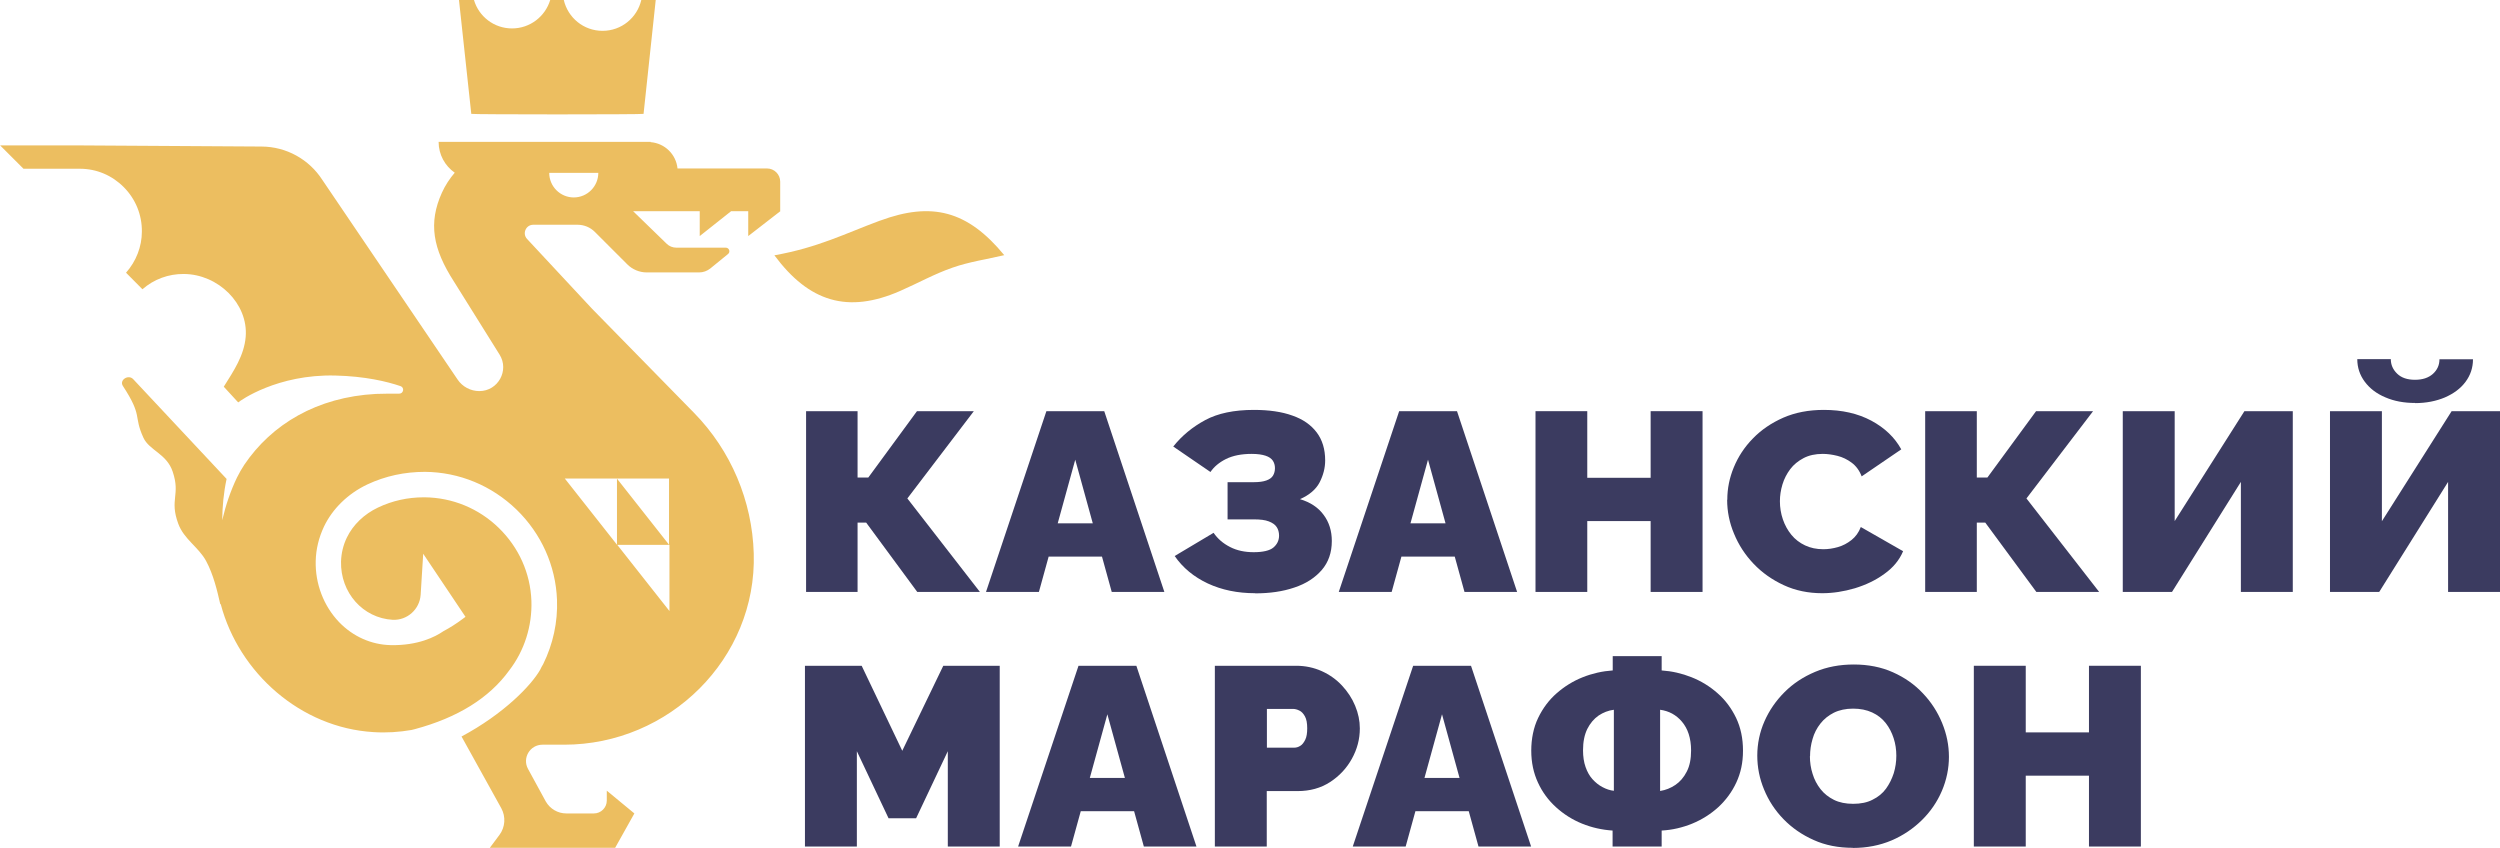 <?xml version="1.0" encoding="UTF-8"?> <svg xmlns="http://www.w3.org/2000/svg" id="Layer_2" viewBox="0 0 176.75 59.94"> <defs> <style>.cls-1{fill:#ecbe60;}.cls-1,.cls-2{stroke-width:0px;}.cls-2{fill:#3b3b60;}</style> </defs> <g id="Layer_1-2"> <path class="cls-1" d="M55.16,14.91v-2.07c0-.51-.42-.93-.93-.93h-6.33c-.1-1-.9-1.78-1.9-1.86v-.02h-14.99c0,.9.45,1.7,1.14,2.18-.36.42-.67.89-.91,1.42-.96,2.13-.65,3.94.85,6.27l3.23,5.17c.7,1.12-.11,2.58-1.43,2.58-.62,0-1.2-.31-1.54-.82l-9.56-14.11c-.94-1.46-2.55-2.35-4.29-2.36l-12.84-.08h0s-5.65,0-5.65,0l1.65,1.65h3.99c1.18,0,2.28.47,3.11,1.31.83.84,1.28,1.95,1.27,3.13,0,1.07-.41,2.11-1.12,2.91l1.16,1.17c.81-.71,1.85-1.09,2.92-1.08,2.43.01,4.57,2.1,4.38,4.44-.11,1.32-.84,2.4-1.55,3.53l1.02,1.11c.15-.13,2.76-2,6.86-1.9,2.11.05,3.65.42,4.62.75.29.1.21.53-.09.53-.56,0-1.19,0-1.65.02-4.17.22-7.38,2.15-9.31,5.01-.18.28-.36.58-.51.89-.46.95-.8,1.97-1.05,3.03.01-.97.1-1.95.31-2.92-2.28-2.43-6.6-7.05-6.6-7.05-.34-.37-1.01.06-.73.48,1.43,2.19.72,2.06,1.45,3.66.42.9,1.65,1.13,2.07,2.4.56,1.66-.24,1.95.39,3.67.4,1.1,1.44,1.66,1.97,2.64.52.96.79,2.12.99,3,0,.04.03.05.05.07,1.29,4.85,5.65,8.72,10.79,9.03.92.06,1.82,0,2.69-.15l.24-.06c3.02-.81,5.26-2.2,6.67-4.15,1.08-1.4,1.63-3.15,1.57-4.92-.07-1.95-.89-3.78-2.31-5.16-1.42-1.38-3.28-2.14-5.23-2.16h-.07c-1.13,0-2.22.24-3.23.72-.99.47-1.77,1.22-2.21,2.13-.26.54-.39,1.1-.41,1.69-.05,2.2,1.55,4,3.65,4.12,1.03.05,1.91-.74,1.98-1.77l.18-2.9,2.99,4.46-.23.17c-.43.32-.87.6-1.34.85-.56.39-1.79,1.02-3.72.98-1.37-.03-2.67-.61-3.65-1.63-1.09-1.14-1.69-2.71-1.65-4.32.02-.84.22-1.65.58-2.42.61-1.28,1.7-2.34,3.07-2.99,1.28-.6,2.64-.89,4.08-.89,2.42.02,4.71.97,6.47,2.67,1.75,1.7,2.77,3.97,2.86,6.38.06,1.57-.28,3.13-.98,4.55-.07.11-.14.24-.21.39-.62,1.1-2.58,3.13-5.56,4.72l2.81,5.07c.33.6.28,1.34-.13,1.89l-.68.91h8.86l1.36-2.43-1.95-1.61v.7c0,.5-.41.91-.91.91h-1.95c-.6,0-1.15-.32-1.45-.84l-1.26-2.31c-.42-.77.14-1.71,1.02-1.71h1.53c7.44,0,13.63-6.09,13.41-13.52-.11-3.72-1.61-7.28-4.23-9.95l-7.2-7.35-4.6-4.94c-.35-.38-.08-1,.44-1h3.14c.45,0,.89.18,1.21.5l2.3,2.3c.36.36.86.57,1.37.57h3.71c.29,0,.56-.1.79-.28l1.25-1.02c.19-.15.08-.45-.16-.45h-3.49c-.26,0-.51-.1-.69-.28l-2.37-2.3h4.71v1.76l2.22-1.76h1.21v1.76l2.27-1.76ZM47.33,38.52h0v4.68l-3.69-4.68h3.69ZM43.61,33.83h3.69v4.68l-3.68-4.67v4.67l-3.69-4.68h3.68ZM40.57,13.96c-.96,0-1.74-.78-1.74-1.74h3.47c0,.96-.78,1.74-1.74,1.74Z"></path> <path class="cls-1" d="M45.5,8.05l.86-8.05h-1.02c-.29,1.25-1.4,2.18-2.74,2.18S40.15,1.25,39.86,0h-.96c-.35,1.16-1.42,2.01-2.7,2.01S33.85,1.16,33.51,0h-1.06l.87,8.05c0,.05,12.18.05,12.19,0"></path> <path class="cls-1" d="M62.21,15.6c-2.48.92-4.37,1.9-7.46,2.45,2.45,3.3,5.19,4.14,8.89,2.52,1.24-.54,2.43-1.21,3.71-1.65,1.17-.41,2.42-.59,3.65-.88-2.6-3.16-5.13-3.79-8.78-2.44"></path> <polygon class="cls-2" points="56.99 41.85 56.99 29.07 60.63 29.07 60.63 33.76 61.39 33.76 64.83 29.07 68.85 29.07 64.15 35.24 69.28 41.85 64.85 41.85 61.24 36.95 60.63 36.95 60.63 41.85 56.99 41.85"></polygon> <path class="cls-2" d="M73.97,29.07h4.1l4.25,12.78h-3.72l-.69-2.5h-3.77l-.69,2.5h-3.74l4.27-12.78ZM77.26,37l-1.24-4.5-1.24,4.5h2.48Z"></path> <path class="cls-2" d="M88.73,41.94c-1.24,0-2.35-.23-3.34-.69-.98-.46-1.77-1.11-2.34-1.94l2.75-1.64c.29.42.67.75,1.16,1,.48.25,1.04.37,1.68.37s1.13-.11,1.39-.33c.26-.22.4-.5.4-.84,0-.24-.06-.45-.17-.61-.11-.17-.3-.3-.56-.4-.26-.1-.61-.14-1.05-.14h-1.86v-2.63h1.86c.36,0,.66-.04.88-.12.22-.08.38-.19.47-.34.09-.15.14-.33.14-.53s-.05-.38-.15-.53c-.1-.15-.27-.27-.51-.35-.24-.08-.56-.13-.98-.13-.73,0-1.33.12-1.82.36-.48.24-.85.55-1.1.92l-2.63-1.8c.61-.77,1.37-1.39,2.26-1.87.89-.48,2.04-.72,3.44-.72,1.07,0,1.97.13,2.72.4.75.26,1.32.66,1.72,1.19.4.53.6,1.19.6,1.98,0,.53-.13,1.04-.39,1.55-.26.5-.73.9-1.39,1.19.73.22,1.29.59,1.67,1.11.39.52.58,1.14.58,1.85,0,.82-.24,1.5-.71,2.05-.48.55-1.12.97-1.94,1.24-.82.28-1.74.41-2.76.41"></path> <path class="cls-2" d="M98.91,29.07h4.1l4.25,12.78h-3.72l-.69-2.5h-3.77l-.69,2.5h-3.74l4.27-12.78ZM102.2,37l-1.24-4.5-1.24,4.5h2.48Z"></path> <polygon class="cls-2" points="120.37 29.07 120.37 41.85 116.7 41.85 116.7 36.84 112.22 36.84 112.22 41.85 108.56 41.85 108.56 29.07 112.22 29.07 112.22 33.78 116.7 33.78 116.7 29.07 120.37 29.07"></polygon> <path class="cls-2" d="M122.12,35.33c0-.78.15-1.54.46-2.29.31-.75.75-1.43,1.35-2.04.59-.61,1.31-1.1,2.15-1.47.85-.37,1.8-.55,2.87-.55,1.28,0,2.39.25,3.35.76.95.51,1.66,1.19,2.12,2.03l-2.8,1.91c-.16-.42-.4-.74-.71-.97-.31-.23-.64-.39-1-.48-.36-.09-.71-.14-1.04-.14-.53,0-.98.1-1.36.3-.38.2-.7.46-.94.78-.24.32-.43.68-.55,1.08-.12.4-.18.79-.18,1.19,0,.44.07.87.21,1.28.14.41.34.77.6,1.09.26.32.59.57.97.75.38.18.81.27,1.29.27.34,0,.68-.05,1.03-.15.35-.1.67-.27.96-.5.29-.23.51-.53.66-.92l2.99,1.71c-.26.62-.7,1.16-1.32,1.6-.61.45-1.31.78-2.09,1.02-.78.23-1.55.35-2.31.35-.99,0-1.9-.19-2.72-.57-.82-.38-1.53-.88-2.13-1.51-.6-.63-1.06-1.34-1.38-2.12-.33-.78-.49-1.59-.49-2.4"></path> <polygon class="cls-2" points="136.11 41.85 136.11 29.07 139.76 29.07 139.76 33.76 140.51 33.76 143.95 29.07 147.98 29.07 143.27 35.24 148.41 41.85 143.97 41.85 140.36 36.95 139.76 36.95 139.76 41.85 136.11 41.85"></polygon> <polygon class="cls-2" points="150.08 41.85 150.08 29.07 153.75 29.07 153.75 36.84 158.68 29.07 162.1 29.07 162.1 41.85 158.43 41.85 158.43 34.07 153.56 41.85 150.08 41.85"></polygon> <path class="cls-2" d="M164.73,41.85v-12.78h3.67v7.78l4.93-7.78h3.42v12.78h-3.67v-7.78l-4.87,7.78h-3.48ZM170.75,28.49c-.79,0-1.49-.13-2.11-.4-.62-.26-1.1-.63-1.45-1.1-.35-.47-.53-1-.53-1.6h2.37c0,.4.15.74.45,1.03.3.29.72.43,1.26.43s.95-.14,1.26-.41c.31-.28.47-.62.47-1.04h2.37c0,.6-.18,1.13-.53,1.6-.35.47-.84.83-1.46,1.1-.62.26-1.32.4-2.11.4Z"></path> <polygon class="cls-2" points="67.01 59.85 67.01 53.11 64.77 57.85 62.82 57.85 60.58 53.11 60.58 59.85 56.91 59.85 56.91 47.07 60.92 47.07 63.79 53.08 66.69 47.07 70.68 47.07 70.68 59.85 67.01 59.85"></polygon> <path class="cls-2" d="M76.24,47.07h4.1l4.25,12.78h-3.72l-.69-2.5h-3.77l-.69,2.5h-3.74l4.27-12.78ZM79.53,55l-1.24-4.5-1.24,4.5h2.48Z"></path> <path class="cls-2" d="M85.89,59.85v-12.78h5.75c.65,0,1.25.13,1.81.38.55.25,1.03.59,1.43,1.02.4.43.71.9.93,1.43.22.53.33,1.06.33,1.6,0,.76-.19,1.47-.56,2.14-.37.67-.88,1.22-1.54,1.65-.66.43-1.43.64-2.3.64h-2.18v3.92h-3.67ZM89.56,52.86h1.94c.15,0,.29-.04.43-.13.14-.08.25-.23.35-.43.1-.2.14-.47.14-.81,0-.36-.05-.64-.16-.84-.11-.2-.24-.34-.39-.41-.16-.08-.31-.12-.46-.12h-1.84v2.74Z"></path> <path class="cls-2" d="M99.9,47.07h4.1l4.25,12.78h-3.72l-.69-2.5h-3.77l-.69,2.5h-3.74l4.27-12.78ZM103.19,55l-1.24-4.5-1.24,4.5h2.48Z"></path> <path class="cls-2" d="M114.01,59.85v-1.13c-.75-.05-1.47-.21-2.16-.49-.69-.28-1.3-.67-1.84-1.16-.54-.49-.97-1.07-1.28-1.75-.31-.67-.47-1.42-.47-2.25s.16-1.64.49-2.32c.33-.68.76-1.26,1.31-1.74.55-.48,1.16-.86,1.84-1.13.68-.27,1.39-.43,2.12-.48v-1.01h3.46v1.01c.73.05,1.43.21,2.11.48.68.27,1.3.65,1.84,1.13.55.48.98,1.06,1.31,1.74.33.69.49,1.46.49,2.32s-.16,1.58-.47,2.25c-.31.67-.74,1.25-1.28,1.75-.54.49-1.16.88-1.84,1.16-.69.28-1.41.45-2.16.49v1.13h-3.46ZM114.1,55.92v-5.74c-.39.05-.75.19-1.08.41-.33.23-.6.55-.8.95-.2.41-.3.91-.3,1.51,0,.44.06.84.18,1.18.12.34.28.63.49.86.21.23.44.42.71.56.26.14.53.23.81.26ZM117.38,55.92c.38-.06.73-.2,1.06-.42.33-.22.6-.53.81-.94.21-.4.31-.9.31-1.5,0-.44-.06-.83-.17-1.17-.11-.34-.27-.62-.47-.86-.2-.24-.43-.43-.7-.58-.26-.14-.55-.23-.85-.27v5.74Z"></path> <path class="cls-2" d="M130.99,59.94c-1.02,0-1.94-.18-2.76-.55-.83-.37-1.54-.86-2.14-1.48-.6-.62-1.05-1.31-1.37-2.09-.32-.77-.48-1.57-.48-2.4s.17-1.66.51-2.43c.34-.77.81-1.45,1.42-2.06.61-.61,1.33-1.08,2.16-1.43.83-.35,1.74-.52,2.74-.52s1.94.18,2.76.55c.83.37,1.53.86,2.12,1.49.59.62,1.04,1.32,1.36,2.1.32.78.48,1.57.48,2.39s-.17,1.64-.5,2.41c-.33.77-.8,1.46-1.41,2.06-.61.6-1.33,1.09-2.15,1.44-.83.35-1.74.53-2.75.53M127.96,53.46c0,.43.06.85.19,1.25.12.4.31.76.56,1.08.25.32.57.57.95.76.38.19.84.28,1.36.28s.99-.09,1.37-.29c.39-.19.71-.45.95-.78.24-.33.42-.7.55-1.1.12-.4.18-.81.18-1.23s-.06-.85-.19-1.24c-.13-.4-.31-.75-.56-1.07-.25-.32-.57-.57-.96-.75-.39-.18-.84-.27-1.35-.27s-.98.1-1.36.29c-.38.19-.7.45-.95.77-.25.32-.44.68-.55,1.08-.12.4-.18.81-.18,1.23Z"></path> <polygon class="cls-2" points="151.36 47.07 151.36 59.85 147.69 59.85 147.69 54.84 143.22 54.84 143.22 59.85 139.55 59.85 139.55 47.07 143.22 47.07 143.22 51.78 147.69 51.78 147.69 47.07 151.36 47.07"></polygon> </g> </svg> 